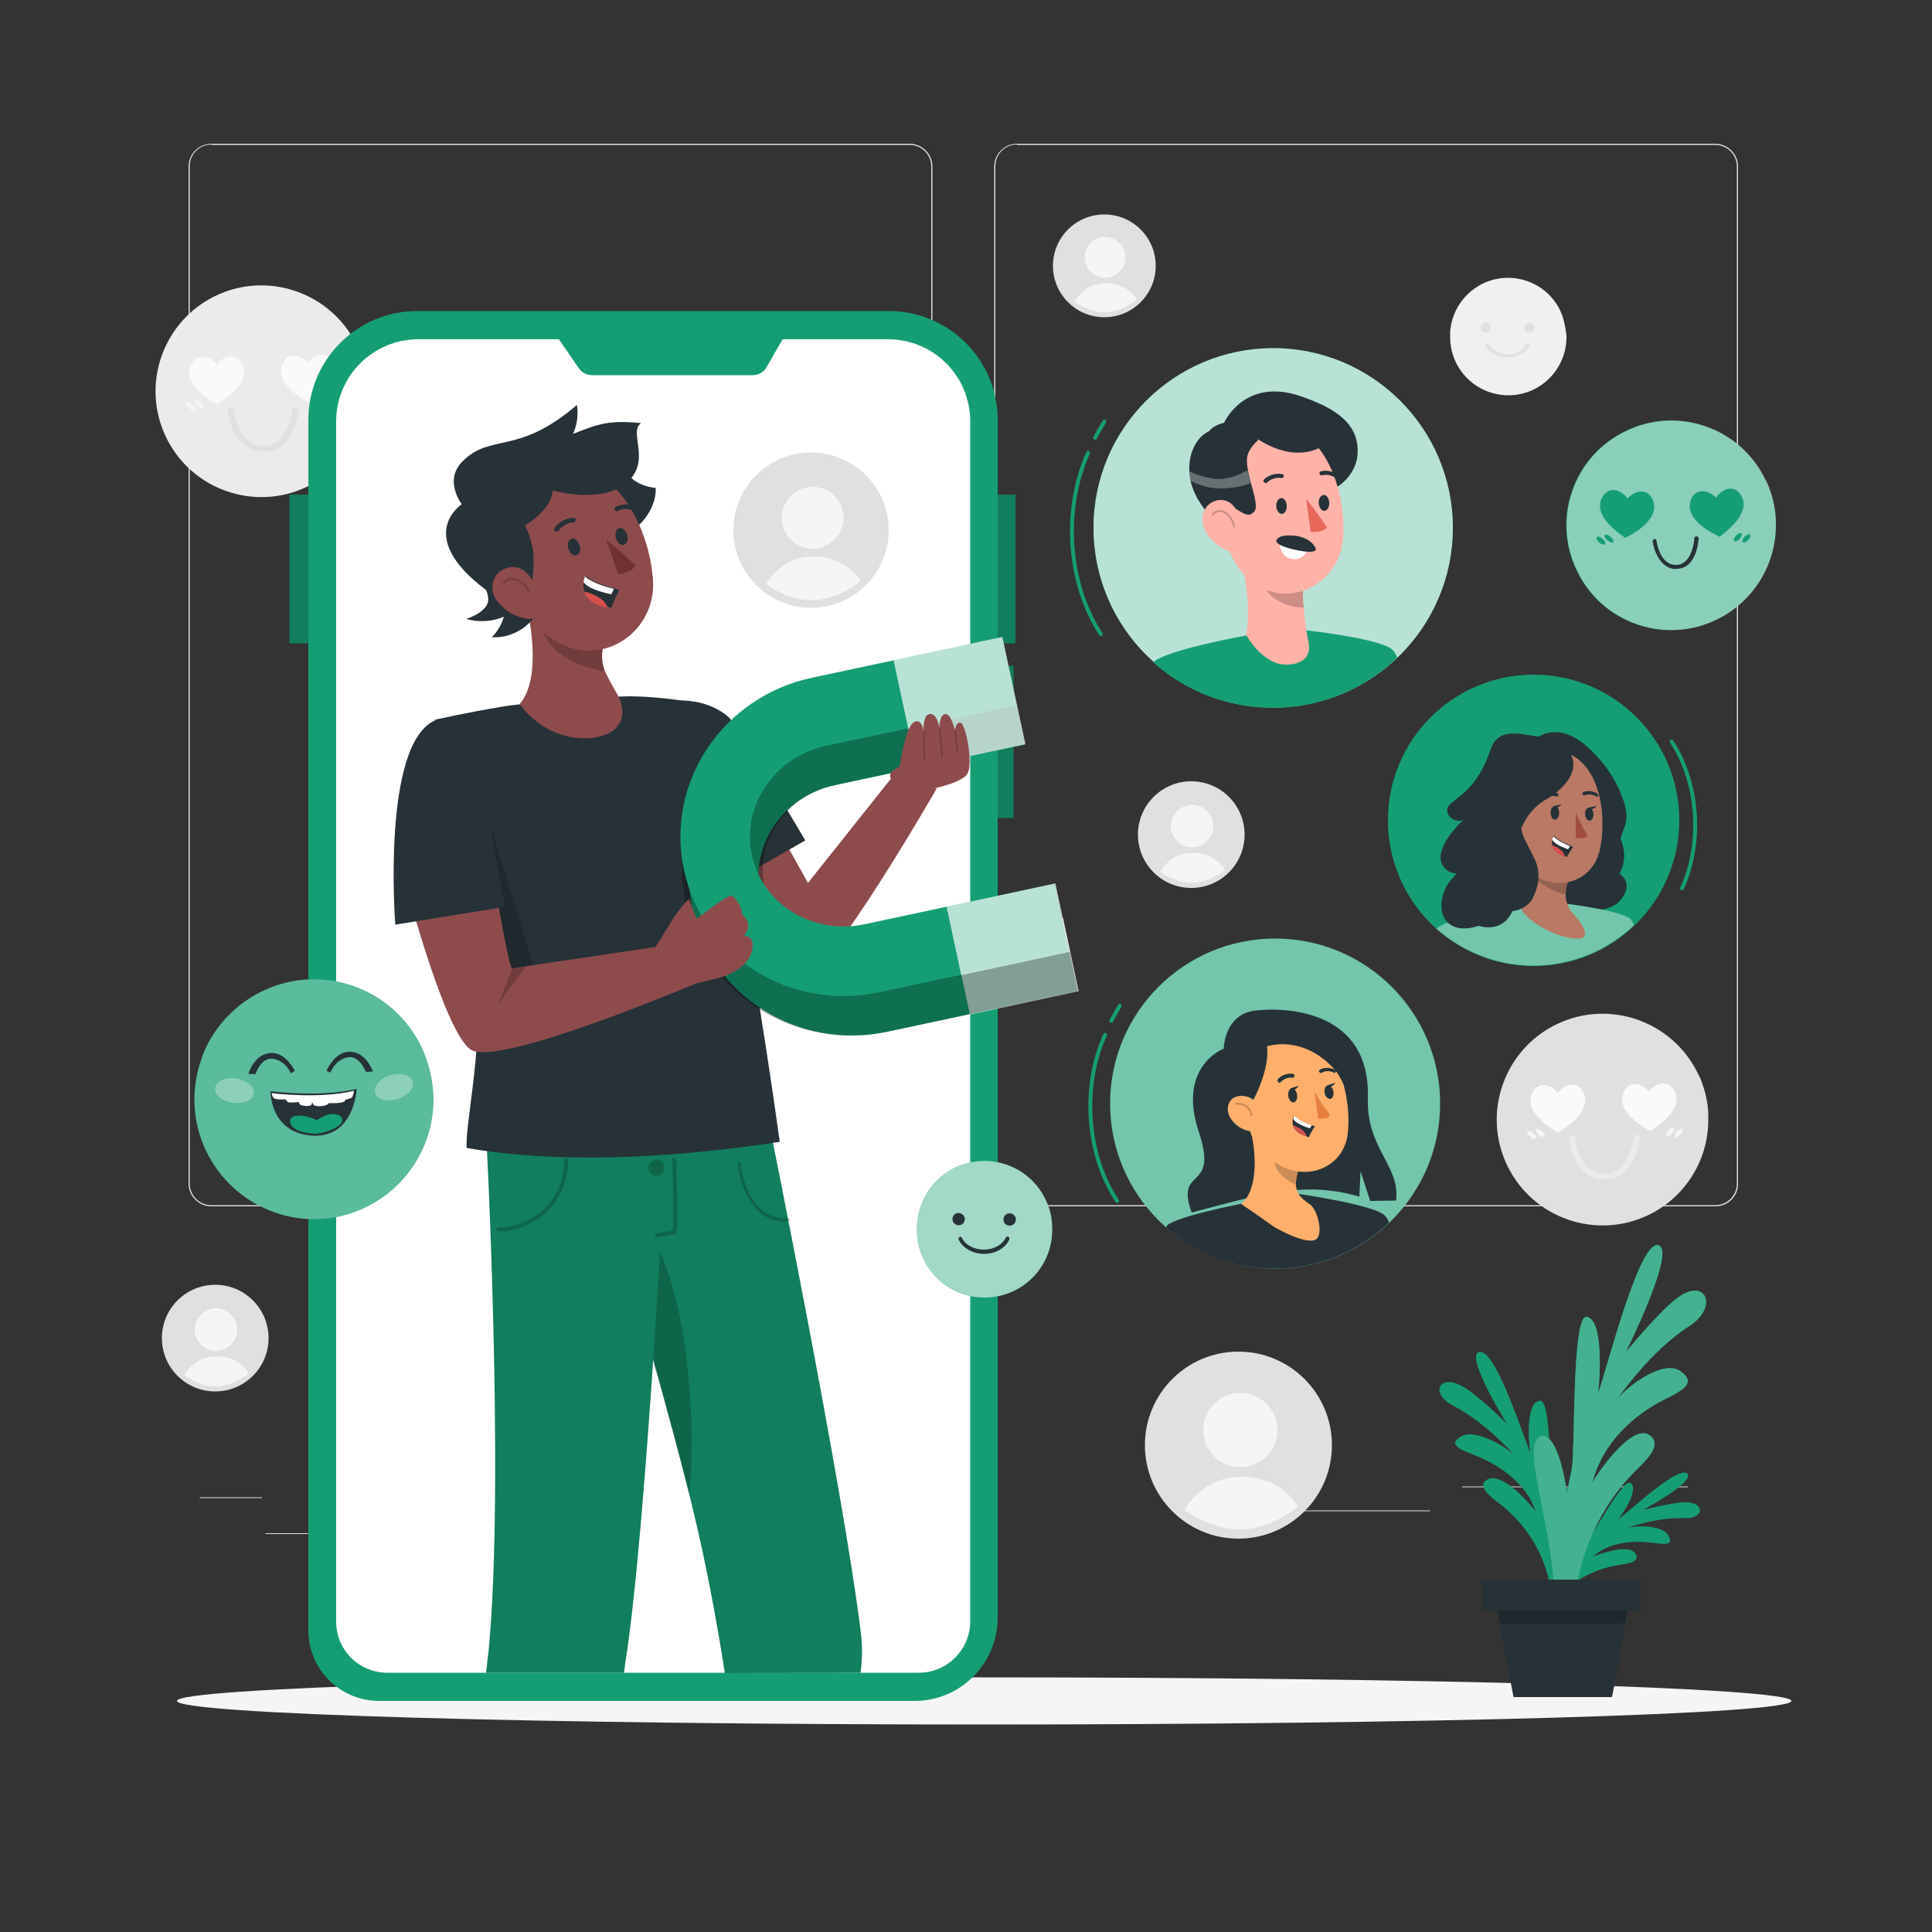 <?xml version="1.0" encoding="utf-8"?>
<!-- Generator: Adobe Illustrator 28.2.0, SVG Export Plug-In . SVG Version: 6.00 Build 0)  -->
<svg version="1.1" id="Layer_1" xmlns="http://www.w3.org/2000/svg" xmlns:xlink="http://www.w3.org/1999/xlink" x="0px" y="0px"
	 viewBox="0 0 500 500" style="enable-background:new 0 0 500 500;" xml:space="preserve">
<rect x="0" y="0" width="500" height="500" fill="#333333" stroke="none"/>
<style type="text/css">
	.st0{fill:#F0F0F0;}
	.st1{fill:#E0E0E0;}
	.st2{fill:#F5F5F5;}
	.st3{fill:#FAFAFA;}
	.st4{fill:#EBEBEB;}
	.st5{display:none;}
	.st6{display:inline;}
	.st7{fill:#407BFF;}
	.st8{opacity:0.9;fill:#FFFFFF;enable-background:new    ;}
	.st9{fill:#263238;}
	.st10{fill:#159E74;}
	.st11{opacity:0.2;fill:#FFFFFF;enable-background:new    ;}
	.st12{opacity:0.2;enable-background:new    ;}
	.st13{fill:#FFFFFF;}
	.st14{fill:none;stroke:#159E74;stroke-linecap:round;stroke-linejoin:round;stroke-miterlimit:10;}
	.st15{opacity:0.4;fill:#FFFFFF;enable-background:new    ;}
	.st16{fill:#B97964;}
	
		.st17{opacity:0.2;fill:none;stroke:#000000;stroke-width:0.5;stroke-linecap:round;stroke-linejoin:round;stroke-miterlimit:10;enable-background:new    ;}
	.st18{fill:#A24E3F;}
	.st19{fill:#D7504D;}
	.st20{fill:#FFAF6B;}
	.st21{fill:#E97F3F;}
	.st22{opacity:0.7;fill:#FFFFFF;enable-background:new    ;}
	.st23{fill:#FFB2A8;}
	.st24{opacity:0.2;}
	.st25{fill:#E8675B;}
	.st26{opacity:0.3;fill:#FFFFFF;enable-background:new    ;}
	
		.st27{opacity:0.2;fill:none;stroke:#000000;stroke-linecap:round;stroke-linejoin:round;stroke-miterlimit:10;enable-background:new    ;}
	.st28{fill:#8E4B4C;}
	.st29{fill:none;stroke:#159E74;stroke-width:18;stroke-miterlimit:10;}
	.st30{opacity:0.3;}
	.st31{fill:#703131;}
	.st32{opacity:0.5;fill:#FFFFFF;enable-background:new    ;}
	.st33{opacity:0.6;fill:#FFFFFF;enable-background:new    ;}
</style>
<g id="Background_complete">
	<g>
		<path class="st0" d="M404.4,81.9c-0.2-0.5-0.4-1-0.6-1.5l0,0c-3.6-7.5-12.6-10.6-20.1-7c-3,1.5-5.4,3.9-6.9,6.9
			c-1,2.1-1.6,4.4-1.5,6.8c-0.1,8.3,6.6,15.1,14.9,15.2s15.1-6.6,15.2-14.9c0-0.2,0-0.4,0-0.5C405.2,85.2,404.9,83.5,404.4,81.9z"/>
		<path class="st1" d="M390.1,92.5c-2.5,0-4.8-1.3-5.6-3.1c-0.1-0.2,0-0.5,0.2-0.6c0.2-0.1,0.5,0,0.6,0.2c0,0,0,0,0,0
			c0.8,1.6,2.7,2.7,4.9,2.7c2.2,0,4.1-1.1,4.9-2.7c0.1-0.2,0.4-0.3,0.6-0.2c0,0,0,0,0,0c0.2,0.1,0.3,0.4,0.2,0.6
			C394.8,91.3,392.6,92.5,390.1,92.5z"/>
		<path class="st1" d="M395.7,83.5c0.7,0,1.3,0.6,1.3,1.3s-0.6,1.3-1.3,1.3s-1.3-0.6-1.3-1.3S395,83.5,395.7,83.5z"/>
		<path class="st1" d="M385.8,84.8c0,0.7-0.6,1.3-1.3,1.3s-1.3-0.6-1.3-1.3s0.6-1.3,1.3-1.3l0,0C385.2,83.5,385.8,84.1,385.8,84.8z"
			/>
	</g>
	<g>
		<g>
			<g>
				<g>
					<g>
						<path class="st1" d="M443.9,312.2H263.2c-3.2,0-5.9-2.6-5.9-5.9V43.1c0-3.2,2.6-5.9,5.9-5.9h180.7c3.2,0,5.9,2.6,5.9,5.9
							v263.3C449.8,309.6,447.2,312.2,443.9,312.2z M263.2,37.4c-3.1,0-5.6,2.5-5.6,5.6v263.3c0,3.1,2.5,5.6,5.6,5.6h180.7
							c3.1,0,5.6-2.5,5.6-5.6V43.1c0-3.1-2.5-5.6-5.6-5.6H263.2z"/>
					</g>
				</g>
				<g>
					<g>
						<path class="st1" d="M235.5,312.2H54.7c-3.2,0-5.9-2.6-5.9-5.9V43.1c0-3.2,2.6-5.9,5.9-5.9h180.7c3.2,0,5.9,2.6,5.9,5.9v263.3
							C241.4,309.6,238.7,312.2,235.5,312.2z M54.7,37.4c-3.1,0-5.6,2.5-5.6,5.6v263.3c0,3.1,2.5,5.6,5.6,5.6h180.7
							c3.1,0,5.6-2.5,5.6-5.6V43.1c0-3.1-2.5-5.6-5.6-5.6H54.7z"/>
					</g>
				</g>
			</g>
			<g>
				<g>
					<line class="st1" x1="0" y1="373.5" x2="0" y2="373.3"/>
					<line class="st1" x1="500" y1="373.3" x2="500" y2="373.5"/>
				</g>
			</g>
		</g>
		<rect x="51.7" y="387.5" class="st1" width="16.1" height="0.2"/>
		<rect x="170.4" y="384.8" class="st1" width="53.5" height="0.2"/>
		<rect x="68.7" y="396.8" class="st1" width="36.2" height="0.2"/>
		<rect x="378.4" y="384.7" class="st1" width="43.2" height="0.2"/>
		<rect x="430.5" y="384.7" class="st1" width="6.3" height="0.2"/>
		<rect x="316.2" y="390.9" class="st1" width="53.9" height="0.2"/>
	</g>
	<g>
		<ellipse class="st1" cx="308.3" cy="216" rx="13.8" ry="13.8"/>
		<path class="st2" d="M300.3,225.6c0.3-0.6,2.8-4.9,8.3-4.9c6.2,0,8.4,4.4,8.4,4.4s-3.5,3.1-8.2,3.4
			C304.3,228.6,300.3,225.6,300.3,225.6z"/>
		<path class="st2" d="M314,213.8c0,3-2.5,5.5-5.5,5.5s-5.5-2.5-5.5-5.5s2.5-5.5,5.5-5.5S314,210.7,314,213.8z"/>
	</g>
	<g>
		<ellipse class="st1" cx="55.7" cy="346.3" rx="13.8" ry="13.8"/>
		<path class="st2" d="M47.7,355.9c0.3-0.6,2.8-4.9,8.3-4.9c6.2,0,8.4,4.4,8.4,4.4s-3.5,3.1-8.2,3.4C51.6,359,47.7,355.9,47.7,355.9
			z"/>
		<path class="st2" d="M61.4,344.1c0,3-2.5,5.5-5.5,5.5c-3,0-5.5-2.5-5.5-5.5c0-3,2.5-5.5,5.5-5.5C58.9,338.6,61.4,341.1,61.4,344.1
			z"/>
	</g>
	<g>
		<circle class="st1" cx="320.5" cy="374" r="24.2"/>
		<path class="st2" d="M306.6,390.8c0.5-1,4.8-8.6,14.6-8.6c10.8,0,14.7,7.7,14.7,7.7s-6.1,5.5-14.3,5.9
			C313.5,396.1,306.6,390.8,306.6,390.8z"/>
		<circle class="st2" cx="321" cy="370.1" r="9.6"/>
	</g>
	<g>
		<ellipse class="st1" cx="285.8" cy="68.8" rx="13.3" ry="13.3"/>
		<path class="st2" d="M278.1,78.1c0.3-0.6,2.7-4.8,8-4.8c6,0,8.1,4.2,8.1,4.2s-3.4,3-7.9,3.3C281.9,81,278.1,78.1,278.1,78.1z"/>
		<path class="st2" d="M291.3,66.6c0,2.9-2.4,5.3-5.3,5.3s-5.3-2.4-5.3-5.3c0-2.9,2.4-5.3,5.3-5.3C288.9,61.4,291.3,63.7,291.3,66.6
			z"/>
	</g>
	<g>
		<path class="st1" d="M440.6,280.6c-0.3-1-0.7-1.9-1.2-2.8l0,0c-6.6-13.6-23-19.3-36.6-12.7c-13.6,6.6-19.3,23-12.7,36.6
			s23,19.3,36.6,12.7c9.5-4.6,15.5-14.3,15.4-24.8C442.2,286.5,441.6,283.4,440.6,280.6z"/>
		<path class="st3" d="M433.1,281.9c-1.7-2.6-4.8-1.5-6.3,0.6c-1.6-2-4.8-3-6.3-0.3c-2.7,4.5,3.1,8.5,5.8,10.1l0.8,0.4l0.8-0.5
			C430.3,290.5,435.9,286.3,433.1,281.9z"/>
		<path class="st3" d="M409.5,282.3c-1.6-2.6-4.7-1.6-6.3,0.5c-1.6-2-4.7-3-6.4-0.4c-2.7,4.5,2.9,8.6,5.6,10.2l0.8,0.5l0.8-0.5
			C406.6,290.9,412.3,286.7,409.5,282.3z"/>
		<path class="st4" d="M413.4,305c-5.2-1.2-7.1-7.1-7.3-10.3c0-0.4,0.4-0.8,0.8-0.7c0.4,0,0.7,0.3,0.8,0.6c0,0.1,0.8,9,7.4,9.2
			c6.6,0.2,7.7-9.2,7.7-9.4c0-0.4,0.4-0.7,0.9-0.7c0,0,0,0,0,0c0.4,0,0.8,0.4,0.7,0.8c0,0,0,0,0,0c0,0.5-1.3,11-9.4,10.7
			C414.5,305.2,413.9,305.2,413.4,305z"/>
		<path class="st2" d="M432.7,293.3c-0.5,0.5-1.2,0.8-1.4,0.6c-0.2-0.2,0-0.9,0.5-1.4c0.5-0.6,1.2-0.8,1.4-0.6
			C433.4,292.1,433.2,292.8,432.7,293.3z"/>
		<path class="st2" d="M434.9,293.6c-0.5,0.6-1.2,0.8-1.4,0.6s0-0.9,0.5-1.4s1.2-0.8,1.4-0.6S435.5,293,434.9,293.6z"/>
		<path class="st2" d="M398.2,293.7c0.6,0.5,1.2,0.7,1.5,0.4s-0.1-0.9-0.7-1.4c-0.6-0.5-1.2-0.7-1.5-0.4
			C397.4,292.6,397.7,293.2,398.2,293.7z"/>
		<path class="st2" d="M396,294.2c0.6,0.5,1.2,0.7,1.5,0.4s-0.1-0.9-0.7-1.4c-0.6-0.5-1.2-0.7-1.5-0.4S395.4,293.7,396,294.2z"/>
	</g>
	<g>
		<path class="st4" d="M93.5,92.1c-0.3-1-0.7-1.9-1.2-2.8l0,0c-6.6-13.6-23-19.3-36.6-12.7c-13.6,6.6-19.3,23-12.7,36.6
			c6.6,13.6,23,19.3,36.6,12.7c9.5-4.6,15.5-14.3,15.4-24.8C95.1,98,94.6,95,93.5,92.1z"/>
		<path class="st3" d="M86,93.4c-1.7-2.6-4.8-1.5-6.3,0.6c-1.6-2-4.8-3-6.3-0.3c-2.7,4.5,3.1,8.5,5.8,10.1l0.8,0.4l0.8-0.5
			C83.3,102,88.8,97.8,86,93.4z"/>
		<path class="st3" d="M62.4,93.8c-1.6-2.6-4.7-1.6-6.3,0.5c-1.6-2-4.7-3-6.4-0.4c-2.7,4.5,2.9,8.6,5.6,10.2l0.8,0.5l0.8-0.5
			C59.5,102.4,65.2,98.3,62.4,93.8z"/>
		<path class="st1" d="M66.3,116.6c-5.2-1.2-7.1-7.1-7.3-10.3c0-0.4,0.4-0.8,0.8-0.7c0.4,0,0.7,0.3,0.8,0.6c0,0.1,0.8,9,7.4,9.2
			c6.6,0.2,7.7-9.2,7.7-9.3c0-0.4,0.4-0.7,0.9-0.7c0,0,0,0,0,0c0.4,0,0.8,0.4,0.7,0.8c0,0,0,0,0,0c0,0.5-1.3,11-9.4,10.7
			C67.4,116.8,66.9,116.7,66.3,116.6z"/>
		<path class="st2" d="M85.6,104.9c-0.5,0.5-1.2,0.8-1.4,0.6s0-0.9,0.5-1.4c0.5-0.6,1.2-0.8,1.4-0.6
			C86.4,103.7,86.1,104.3,85.6,104.9z"/>
		<path class="st2" d="M87.9,105.1c-0.5,0.6-1.2,0.8-1.4,0.6c-0.2-0.2,0-0.9,0.5-1.4s1.2-0.8,1.4-0.6
			C88.6,103.9,88.4,104.6,87.9,105.1z"/>
		<path class="st2" d="M51.2,105.2c0.6,0.5,1.2,0.7,1.5,0.4s-0.1-0.9-0.7-1.4c-0.6-0.5-1.2-0.7-1.5-0.4
			C50.3,104.1,50.6,104.7,51.2,105.2z"/>
		<path class="st2" d="M48.9,105.7c0.6,0.5,1.2,0.7,1.5,0.4c0.2-0.3-0.1-0.9-0.7-1.4c-0.6-0.5-1.2-0.7-1.5-0.4
			C48.1,104.6,48.4,105.2,48.9,105.7z"/>
	</g>
</g>
<g id="Background_simple" class="st5">
	<g class="st6">
		<path class="st7" d="M190.7,36.1c-21.6,4-42.4,12.6-60.8,26c-21.7,15.8-43.9,40.4-37.4,72.7c12.1,59.5,70.2,60.6,58.6,100.6
			c-13.1,45.3-4.3,98.4,54.6,113.2c112,28.1,247.4-136.2,209.3-226.4C391.4,65.9,305.2,14.8,190.7,36.1z"/>
		<path class="st8" d="M190.7,36.1c-21.6,4-42.4,12.6-60.8,26c-21.7,15.8-43.9,40.4-37.4,72.7c12.1,59.5,70.2,60.6,58.6,100.6
			c-13.1,45.3-4.3,98.4,54.6,113.2c112,28.1,247.4-136.2,209.3-226.4C391.4,65.9,305.2,14.8,190.7,36.1z"/>
	</g>
</g>
<g id="Shadow">
	<g>
		<g>
			<path class="st2" d="M463.6,440.2c0,3.4-93.5,6.1-208.9,6.1s-208.9-2.7-208.9-6.1c0-3.4,93.5-6.1,208.9-6.1
				S463.6,436.8,463.6,440.2z"/>
		</g>
	</g>
</g>
<g id="Plant">
	<g id="freepik--Plant--inject-111_00000109017586659150370920000017944658609152142772_">
		<polygon class="st9" points="421.5,415.6 417.2,439.2 391.7,439.2 387.2,415.6 		"/>
		<path class="st10" d="M401.5,413.2c-0.7-9-5.6-18.1-13.6-24.2c-2-1.5-6.1-4.6-2.8-6.2c3.9-1.8,11.2,6.8,12.3,8.3
			c-2.2-6.8-8.8-11.8-16-14.6c-3.6-1.4-6.9-2.7-3.2-4.8c3.8-2.1,12,3,13.9,5.1c-4.5-5-10.2-10-16-13c-6.4-3.3-3.5-8.8,3.1-4.6
			c4.1,2.6,10.8,9.3,10.8,9.3s-10.6-17-7.4-18.5c4.1-2,11.4,21.2,13.4,25.8c-0.5-3.8-1-12.9,2.5-13.3c3.2-0.4,2.4,22.5,3.2,26.5
			c0.5,1.8,0.7,2.6,1.1,4.4c0.3-3,2.5-11,5.7-10.1c2.7,0.8,1,6.8,0.3,9.6c-1.7,6.9-3.4,13.6-3.4,20.6L401.5,413.2z"/>
		<path class="st10" d="M398.9,414.4c2.6-4.6,3.9-9.5,5.3-14.6c0.6-2.1,1.7-6.6,3.7-6.1c2.4,0.6,0.9,6.5,0,8.6
			c0.9-1,1.4-1.5,2.3-2.5c2-2.3,9.8-17.4,11.8-16c2.1,1.5-1.5,7.3-3.3,9.5c3-2.2,16.2-14.6,18.1-11.8c1.5,2.2-11.6,9.3-11.6,9.3
			s6.8-1.8,10.4-2c5.8-0.3,5.7,4.3,0.3,4.1c-4.9-0.2-10.4,1-15.1,2.6c2-0.7,9.2-1,10.9,1.8c1.7,2.7-1,2.4-3.8,2
			c-5.7-0.8-11.8,0-15.7,3.6c1.3-0.6,9.2-3.5,11-0.9c1.6,2.3-2.2,2.7-4.1,3c-7.4,1.1-13.9,5.2-17.7,10.7L398.9,414.4z"/>
		<g>
			<path class="st10" d="M407.3,416.5c0.8-13.3,6.7-26.8,16.1-36c2.3-2.3,7.3-6.8,3.3-9.2c-4.6-2.7-13.3,10-14.6,12.4
				c2.6-10.2,10.5-17.5,19-21.7c4.2-2.1,8.2-4.1,3.7-7.2c-4.5-3.1-14.2,4.4-16.5,7.6c5.3-7.5,12.1-14.9,19-19.3
				c7.6-4.9,4.1-13.1-3.7-6.8c-4.9,3.9-12.9,13.7-12.9,13.7s12.6-25.2,8.8-27.6c-4.9-3-13.5,31.5-15.9,38.2c0.6-5.6,1.2-19.2-3-19.8
				c-3.8-0.5-2.9,33.3-3.8,39.3c-0.6,2.6-0.8,3.9-1.3,6.6c-0.4-4.5-2.9-16.4-6.8-15c-3.2,1.2-1.2,10.1-0.4,14.3
				c2,10.2,4.1,20.1,4.1,30.6L407.3,416.5z"/>
			<path class="st10" d="M407.3,416.5c0.8-13.3,6.7-26.8,16.1-36c2.3-2.3,7.3-6.8,3.3-9.2c-4.6-2.7-13.3,10-14.6,12.4
				c2.6-10.2,10.5-17.5,19-21.7c4.2-2.1,8.2-4.1,3.7-7.2c-4.5-3.1-14.2,4.4-16.5,7.6c5.3-7.5,12.1-14.9,19-19.3
				c7.6-4.9,4.1-13.1-3.7-6.8c-4.9,3.9-12.9,13.7-12.9,13.7s12.6-25.2,8.8-27.6c-4.9-3-13.5,31.5-15.9,38.2c0.6-5.6,1.2-19.2-3-19.8
				c-3.8-0.5-2.9,33.3-3.8,39.3c-0.6,2.6-0.8,3.9-1.3,6.6c-0.4-4.5-2.9-16.4-6.8-15c-3.2,1.2-1.2,10.1-0.4,14.3
				c2,10.2,4.1,20.1,4.1,30.6L407.3,416.5z"/>
			<path class="st11" d="M407.3,416.5c0.8-13.3,6.7-26.8,16.1-36c2.3-2.3,7.3-6.8,3.3-9.2c-4.6-2.7-13.3,10-14.6,12.4
				c2.6-10.2,10.5-17.5,19-21.7c4.2-2.1,8.2-4.1,3.7-7.2c-4.5-3.1-14.2,4.4-16.5,7.6c5.3-7.5,12.1-14.9,19-19.3
				c7.6-4.9,4.1-13.1-3.7-6.8c-4.9,3.9-12.9,13.7-12.9,13.7s12.6-25.2,8.8-27.6c-4.9-3-13.5,31.5-15.9,38.2c0.6-5.6,1.2-19.2-3-19.8
				c-3.8-0.5-2.9,33.3-3.8,39.3c-0.6,2.6-0.8,3.9-1.3,6.6c-0.4-4.5-2.9-16.4-6.8-15c-3.2,1.2-1.2,10.1-0.4,14.3
				c2,10.2,4.1,20.1,4.1,30.6L407.3,416.5z"/>
		</g>
		<polygon class="st12" points="388.4,420.4 387.4,416.6 421.3,416.6 420.5,420.1 		"/>
		<rect x="383.6" y="408.8" class="st9" width="41" height="7.9"/>
	</g>
</g>
<g id="Device">
	<g>
		<g>
			<rect x="74.9" y="128" class="st10" width="6.3" height="38.5"/>
			<rect x="74.9" y="128" class="st12" width="6.3" height="38.5"/>
		</g>
		<g>
			<rect x="256.5" y="128" class="st10" width="6.3" height="38.5"/>
			<rect x="256.5" y="128" class="st12" width="6.3" height="38.5"/>
		</g>
		<g>
			<rect x="256" y="172.3" class="st10" width="6.3" height="39.4"/>
			<rect x="256" y="172.3" class="st12" width="6.3" height="39.4"/>
		</g>
		<g>
			<path class="st10" d="M236.7,440.2H98.1c-10.1,0-18.3-8.2-18.3-18.3V108.7c0-15.6,12.6-28.2,28.2-28.2h122
				c15.6,0,28.2,12.6,28.2,28.2v309.9C258.2,430.5,248.6,440.2,236.7,440.2z"/>
			<path class="st13" d="M237.8,432.9H100.2c-7.3,0-13.2-5.9-13.2-13.2V109.1c0-11.8,9.5-21.3,21.3-21.3h121.5
				c11.8,0,21.3,9.5,21.3,21.3v310.6C251,427,245.1,432.9,237.8,432.9z"/>
		</g>
		<path class="st10" d="M143.4,85.9c0,0.2,4.3,6.3,6.4,9.4c0.8,1.2,2.1,1.8,3.5,1.8h41.5c1.5,0,2.9-0.8,3.6-2.1
			c1.9-3.3,5.3-9.3,5.4-9.2C203.9,86.1,143.4,85.9,143.4,85.9z"/>
		<g>
			<circle class="st1" cx="209.9" cy="137.2" r="20.1"/>
			<path class="st2" d="M198.3,151.2c0.4-0.8,4-7.2,12.1-7.2c9,0,12.3,6.4,12.3,6.4s-5.1,4.6-12,4.9
				C204,155.6,198.3,151.2,198.3,151.2z"/>
			<circle class="st2" cx="210.3" cy="134" r="8"/>
		</g>
	</g>
</g>
<g id="Character_4">
	<g>
		<g>
			<g>
				<circle class="st10" cx="396.9" cy="212.3" r="37.7"/>
			</g>
			<path class="st14" d="M435.3,229.9c5.4-11.8,4.3-27.4-2.7-38"/>
		</g>
		<g>
			<path class="st9" d="M419.4,225.5c-0.1,0.2-0.2,0.4-0.3,0.6c4.2,3,0.2,7.3-1,8c-0.9,0.5-1.9,1-3,1.2c-5,1.3-9.4-1.2-11.7-2.4
				c-3.4-1.7-3.5-8.4-5.6-11.8c-2.7-4.4-7.3-15.4-3.9-23.9c1.6-4,3.2-5.6,3.2-5.6c2-2.1,5.1-2.5,7.8-1.8c2.8,0.8,5.1,2.6,7.2,4.7
				c3.8,3.7,6.6,8.2,8.2,13.1c1.5,4.7,0,6.3-0.9,9.4c0,0,0,0.1,0,0.1C420.6,219.8,420.7,223,419.4,225.5z"/>
			<path class="st10" d="M422.1,238c-2-2.5-19.7-4.5-19.7-4.5l-10.9,1.2c0,0-14.2,2.5-18.9,5c-0.3,0.2-0.6,0.4-0.9,0.6
				c6.7,5.9,15.5,9.6,25.1,9.6c10.1,0,19.3-4,26.1-10.5C422.7,238.9,422.4,238.4,422.1,238z"/>
			<path class="st15" d="M422.1,238c-2-2.5-19.7-4.5-19.7-4.5l-10.9,1.2c0,0-14.2,2.5-18.9,5c-0.3,0.2-0.6,0.4-0.9,0.6
				c6.7,5.9,15.5,9.6,25.1,9.6c10.1,0,19.3-4,26.1-10.5C422.7,238.9,422.4,238.4,422.1,238z"/>
			<path class="st16" d="M406.1,227.5c-1.3,2.9-1.3,5.7,0.5,8.4c0,0,6.6,6.7,2,7c-4.6,0.3-13.2-4-15-7.8c0,0,2.5-4,1.8-9.3
				c-0.7-5.3-1.5-7.4-1.5-7.4L406.1,227.5z"/>
			<path class="st12" d="M404.3,222.9l-5.3-1.3c-1.5-0.9-3.4-0.4-4.3,1.1c-0.3,0.5-0.5,1.2-0.5,1.8c2.8,3.1,6.9,6.1,10.9,7
				c0-1.4,0.3-2.7,0.9-3.9C406,227.5,404.3,223,404.3,222.9z"/>
			<path class="st16" d="M389.4,206.9c0.6,9,0.6,12.8,5.1,17.5c6.8,7.1,17.4,4.6,19.5-4.3c1.8-8,0.6-21.4-8.1-25.1
				C397.4,191.2,388.8,197.9,389.4,206.9z"/>
			<path class="st9" d="M392.7,207c1.9,0.8,1.9,9.3-2.4,9.1C385.9,216,386.6,204.3,392.7,207z"/>
			<g>
				<path class="st16" d="M385.8,214.8c1,1.9,2.7,3.1,4.3,3.6c2.4,0.7,3.8-3.1,3.1-5.5c-0.6-2.2-2.9-3.7-5.3-3.3
					C385.5,209.9,384.6,212.6,385.8,214.8z"/>
				<path class="st17" d="M390.8,214.5c0-0.9-0.4-1.7-1-2.3s-1.5-0.9-2.3-0.9"/>
			</g>
			<path class="st9" d="M406.9,196.1c-0.8-2.5-3.7-4.6-8.9-5.5l-0.2,0c-4.9-0.8-10.2-2.2-12,3.3c-4.8,14.2-12.9,12.7-11,16.9
				c0.6,1.1,1.8,1.7,3,1.6c0.3,0,0.6-0.1,0.9-0.2c-0.3,0.3-0.8,0.7-1.1,1.1c-2,2.1-3.9,4.5-4.6,7.3c-0.2,0.5-0.2,1-0.2,1.5
				c0.1,2.2,2,4,4.2,3.9c-0.2,0.2-2.2,2.5-2.5,3.1c-3.5,6.4-0.7,13.4,8.2,10.5c0,0,6,2.2,8.7-3.8c0,0,4.3-0.3,5.7-4.3l0,0
				c0-0.1,0.1-0.2,0.1-0.3c1.3-2.9,1.3-6.2-0.1-9c-0.8-1.6-1.6-3.2-2.4-4.8c-0.5-1-0.9-2-1-3.1c0.2-0.3,0.3-0.7,0.5-1l0.2-0.4
				c1.2-2.3,3-4.3,5.2-5.7C405.5,203.9,408.1,199.6,406.9,196.1z"/>
			<path class="st9" d="M401.3,210.3c0,1,0.5,1.8,1.1,1.8s1.1-0.7,1.1-1.7c0-1-0.5-1.8-1.1-1.8C401.8,208.6,401.3,209.3,401.3,210.3
				z"/>
			<path class="st9" d="M410.2,210.6c0,0.9,0.5,1.7,1.1,1.8c0.6,0,1.1-0.7,1.1-1.6s-0.5-1.7-1.1-1.8
				C410.7,209,410.2,209.7,410.2,210.6z"/>
			<path class="st9" d="M399.5,206.9c0.1,0,0.2,0,0.3-0.1c1.4-1.2,3-0.7,3-0.7c0.2,0.1,0.5,0,0.5-0.3s-0.1-0.5-0.3-0.6
				c-0.1,0-2-0.7-3.8,0.9c-0.2,0.2-0.2,0.4,0,0.6C399.3,206.8,399.4,206.8,399.5,206.9z"/>
			<path class="st9" d="M413.4,206.2c0.1,0,0.2-0.1,0.2-0.2c0.1-0.2,0-0.5-0.2-0.6c-2-1.2-3.6-0.4-3.7-0.4c-0.2,0.1-0.2,0.4-0.1,0.6
				c0.1,0.2,0.4,0.3,0.6,0.2c0.1,0,1.3-0.6,2.9,0.3C413.2,206.2,413.3,206.2,413.4,206.2z"/>
			<path class="st18" d="M407.8,210.1c0,0,1.3,3.4,2.8,5.6c0.3,0.4,0.1,0.9-0.4,1.1c-1.1,0.4-2.4-0.1-2.4-0.1L407.8,210.1z"/>
			<path class="st9" d="M402,208.6l2.1-0.4C404.1,208.2,402.9,209.7,402,208.6z"/>
			<path class="st9" d="M411.1,209l2.1-0.4C413.2,208.6,412,210.1,411.1,209z"/>
			<g>
				<path class="st9" d="M407.1,219.2c-0.7,0.9-1.6,2.6-1.6,2.6c-0.2-0.1-0.3-0.1-0.5-0.2c-2.3-0.8-3.1-2-3.3-3
					c-0.1-0.6,0-1.1,0.1-1.5c0.1-0.5,0.4-0.8,0.4-0.8c1,1.2,3.1,2.1,4.2,2.5C406.8,219.1,407.1,219.2,407.1,219.2z"/>
				<path class="st13" d="M406.3,219l-0.5,0.8c-2.2-0.8-3.6-1.6-4.1-2.5c0.1-0.5,0.4-0.8,0.4-0.8C403.1,217.6,405.2,218.5,406.3,219
					z"/>
				<path class="st19" d="M405,221.7c-2.3-0.8-3.1-2-3.3-3c0.8,0.3,1.7,0.8,2.4,1.4C404.6,220.6,404.9,221.2,405,221.7z"/>
			</g>
		</g>
	</g>
</g>
<g id="Character_3">
	<g>
		<g>
			<ellipse class="st10" cx="330" cy="285.6" rx="42.7" ry="42.7"/>
			<ellipse class="st15" cx="330" cy="285.6" rx="42.7" ry="42.7"/>
		</g>
		<path class="st9" d="M358.5,314.7c-2.2-2.8-22.3-5.7-22.3-5.7L324,311c0,0-16.1,2.9-21.4,5.7c-0.4,0.2-0.8,0.8-0.8,1
			c7.6,6.7,17.2,10.6,28.1,10.6c11.5,0,21.9-4.5,29.6-11.9C359.2,315.7,358.9,315.1,358.5,314.7z"/>
		<g>
			<path class="st14" d="M286,267.8c-6.1,13.4-4.8,31,3.1,43"/>
			<path class="st14" d="M287.6,264.2c0.1-0.3,2.2-3.9,2.2-3.9"/>
		</g>
		<g>
			<g>
				<path class="st9" d="M361.3,310.7c1.1-9.1-7.7-13.4-7.3-26.5c0.7-22.5-20.6-23.6-28.9-22.7c-8.3,0.8-8.4,9.9-8.4,9.9
					s-12.2,4.5-6.4,21.7c5.2,15.6-6.3,8.5-1.9,20.7c17.2-4.5,29-8.4,43.4-4.1l0.3-6.6l2.5,7.7L361.3,310.7z"/>
			</g>
			<g>
				<g>
					<path class="st20" d="M340.3,320.9c2.4-0.9,0.8-7.9-1.4-9.3c-2.4-1.6-3.6-3-3.5-5.5c0.1-1.4,0.5-2.9,0.9-4.3l-2.7-1.3
						l-10.1-8.5c1.6,5.7,2.3,15.8-2.3,19.6c0,0,3.5,2.3,8.5,5.9C329.7,317.5,337.3,322,340.3,320.9z"/>
				</g>
				<path class="st12" d="M335.4,306.7c-2.7-1.3-5.7-3.7-5.7-6.7c0-1.3,0.2-2.5,0.4-3.3l5.8,6.4C335.7,304.2,335.6,305,335.4,306.7z
					"/>
				<path class="st20" d="M320.8,281.6c1.7,9.5,2.3,13.5,7.6,18.1c8.1,6.9,19.2,3.3,20.4-6.3c1-8.7-2-22.7-11.7-25.9
					C327.5,264.3,319,272.1,320.8,281.6z"/>
				<path class="st9" d="M333.4,283.6c0.1,1,0.8,1.8,1.4,1.7s1-0.9,0.9-1.9c-0.1-1-0.8-1.8-1.4-1.7
					C333.7,281.7,333.3,282.6,333.4,283.6z"/>
				<path class="st9" d="M342.8,282.7c0.1,1,0.8,1.7,1.4,1.7s1-0.9,0.9-1.8c-0.1-1-0.8-1.7-1.4-1.7
					C343.1,280.9,342.7,281.7,342.8,282.7z"/>
				<path class="st9" d="M331.1,280.2c0.1,0,0.2,0,0.3-0.1c1.3-1.5,3-1.2,3.1-1.2c0.3,0,0.5-0.1,0.5-0.4c0-0.3-0.1-0.5-0.4-0.6
					c-0.1,0-2.2-0.4-3.9,1.4c-0.2,0.2-0.1,0.5,0.1,0.7C330.9,280.2,331,280.2,331.1,280.2z"/>
				<path class="st9" d="M345.5,277.6c0.1,0,0.2-0.1,0.2-0.2c0.1-0.2-0.1-0.5-0.3-0.6c-2.3-1-3.8,0-3.9,0.1c-0.2,0.1-0.2,0.4,0,0.6
					c0.2,0.2,0.4,0.3,0.6,0.1c0.1,0,1.3-0.9,3.1,0C345.3,277.7,345.4,277.7,345.5,277.6z"/>
				<path class="st21" d="M340.2,282.5c0,0,1.8,3.4,3.7,5.5c0.3,0.4,0.2,0.9-0.2,1.2c-1.1,0.5-2.6,0.3-2.6,0.3L340.2,282.5z"/>
			</g>
			<path class="st9" d="M333.9,281.7l2.1-0.7C336.1,281,335,282.8,333.9,281.7z"/>
			<path class="st9" d="M343.5,280.9l2.1-0.7C345.6,280.2,344.6,281.9,343.5,280.9z"/>
			<path class="st9" d="M324.4,284.6c0,0,4.3-7.9,3.5-13.8c0,0,9.2-3.3,17.6,6.1c1.3,1.5,2.3,4.1,3.6,6.3c0,0,0.2-18.3-16.1-18.4
				c-16.2,0-17.4,22.9-8.8,29.8C324.1,294.5,321.7,289.5,324.4,284.6z"/>
			<g>
				<path class="st20" d="M318.6,289.6c1.3,1.9,3.2,2.9,5,3.2c2.6,0.4,3.5-3.8,2.4-6.2c-1-2.2-3.6-3.5-6-2.8
					C317.6,284.5,317.1,287.5,318.6,289.6z"/>
				<path class="st17" d="M323.9,288.6c-0.1-0.9-0.7-1.7-1.4-2.3c-0.7-0.5-1.7-0.8-2.6-0.6"/>
			</g>
			<g>
				<path class="st9" d="M340.3,291.5c-0.7,0.9-1.6,2.8-1.6,2.8c-0.2,0-0.4-0.1-0.5-0.2c-2.4-0.7-3.3-1.9-3.6-2.9
					c-0.1-0.6-0.1-1.1,0-1.6c0.1-0.5,0.3-0.8,0.3-0.8c1.1,1.2,3.3,2,4.5,2.4C340,291.4,340.3,291.5,340.3,291.5z"/>
				<path class="st13" d="M339.5,291.2L339,292c-2.3-0.7-3.8-1.5-4.3-2.4c0.1-0.5,0.3-0.8,0.3-0.8
					C336,289.9,338.2,290.8,339.5,291.2z"/>
				<path class="st19" d="M338.2,294.1c-2.4-0.7-3.3-1.9-3.6-2.9c0.8,0.3,1.8,0.7,2.6,1.4C337.7,293,338,293.6,338.2,294.1z"/>
			</g>
		</g>
	</g>
</g>
<g id="Character_2_00000031917292557841314930000014290452367221320086_">
	<g>
		<g>
			<ellipse class="st10" cx="329.5" cy="136.6" rx="46.5" ry="46.5"/>
			<ellipse class="st22" cx="329.5" cy="136.6" rx="46.5" ry="46.5"/>
		</g>
		<path class="st10" d="M360.6,168.4c-2.4-3.1-22.8-5.3-22.8-5.3l-14.9,1.3c0,0-17.6,3.1-23.3,6.2c-0.4,0.2-0.8,0.5-1.2,0.8
			c8.2,7.3,19.1,11.8,31,11.8c12.5,0,23.9-5,32.2-13C361.3,169.4,360.9,168.8,360.6,168.4z"/>
		<g>
			<path class="st9" d="M336.5,102.5c-14.5-4.9-19.7,6.9-19.7,6.9c-2,0.5-3.2,1.3-3.9,2.2c-1.1,0.5-2.3,1.4-3.3,3
				c-3,4.7-1.8,10.7,0,13.8c1.3,2.2,7.1-2.1,8.7-8.4c7.2,2.4,21.2,7.1,23.7,7.3c3.4,0.2,8.7-3.9,9.3-9.3
				C352.1,109.7,345.6,105.6,336.5,102.5z"/>
			<path class="st23" d="M322.5,164.3c0,0,1.7-7.1-1.4-20c0,0,0.7-0.3,0.7-0.3c-0.4-1.8-0.9-3.5-1.3-4.9c0,0,0-0.1,0-0.1l16.9,11.6
				c-0.6,4.1,0.5,12,1.2,15.4c0,0,1.9,6.1-6.1,6C326.6,171.8,322.5,164.3,322.5,164.3z"/>
			<g class="st24">
				<g>
					<path d="M328.3,153.5c2.1,2.4,5.7,3.7,9.1,3.8c0-0.3,0-0.7-0.1-1c-0.1-0.5-0.1-1.2-0.1-1.7c0-0.6,0-1.3,0-1.9
						c0-0.2,0.1-0.2,0.2-0.5l0.1-0.5l-10.1-3.4C326.5,148.9,326.6,151.5,328.3,153.5z"/>
				</g>
			</g>
			<g>
				<g>
					<path class="st23" d="M314.6,128.7c-2.4-10.8,7-20.8,18.3-18.2c11.4,2.6,15.5,18.7,14.7,28.9c-0.9,11.4-13.6,18.5-23.3,11.4
						C317.9,146,317.1,139.5,314.6,128.7L314.6,128.7z"/>
				</g>
			</g>
			<path class="st9" d="M322.8,111.2c-4,0.8-12.3,8.8-12.3,8.8s0.5,3.1,1.6,5c-0.5,0.4-0.9,0.8-1.2,1.2c-0.4,0.5-0.8,1.1-1.1,1.7
				c-0.1,0.1-0.1,0.3-0.2,0.4c0.1,0.4,0.3,0.8,0.6,1.2c1.2,2.1,4.9,6.7,8.2,10.6c-0.3-0.5-0.5-1.1-0.7-1.8c-0.8-2.2-1.7-5.2-2.7-8.8
				c0.9,0,1.5,0.3,2.1,0.6c4.2,2.2,5.7,4.3,7.5,2.3c1.1-1.2-0.3-5.2-1.2-8.6c-0.2-0.9-0.7-2.9-0.7-4.8c0-2.6,2.6-4.8,2.6-4.8
				s0.2-0.2,0.3-0.5c3.6,2.3,9.9,5.2,16.1,2.1C350.9,111.4,330.8,102.4,322.8,111.2z"/>
			<path class="st9" d="M330.3,131.1c0.1,1.1,0.8,2,1.5,1.9c0.7-0.1,1.3-1,1.2-2.2s-0.8-2-1.5-1.9C330.8,129,330.2,130,330.3,131.1z
				"/>
			<path class="st9" d="M341.3,130.3c0.1,1.1,0.8,2,1.5,1.9c0.7-0.1,1.3-1,1.2-2.2s-0.8-2-1.5-1.9
				C341.7,128.2,341.2,129.2,341.3,130.3z"/>
			<path class="st25" d="M338,129c0,0,4.1,5.3,5.4,7.5c-1.4,1.6-4.2,1.1-4.2,1.1L338,129z"/>
			<path class="st9" d="M327.4,125c0.2,0.1,0.4,0,0.5-0.1c1.7-1.6,3.5-1.2,3.7-1.2c0.3,0.1,0.6-0.1,0.6-0.4c0.1-0.3-0.1-0.6-0.4-0.6
				c-0.1,0-2.5-0.6-4.7,1.4c-0.2,0.2-0.2,0.5,0,0.7C327.3,124.9,327.4,124.9,327.4,125z"/>
			<g>
				<path class="st23" d="M311.6,136.6c1.2,2.9,3.6,4.9,5.9,5.8c3.6,1.4,4.5-2.5,3.9-6c-0.6-3.2-1.9-7.1-5.6-7
					C312.1,129.6,310.3,133.3,311.6,136.6z"/>
				<path class="st17" d="M313.9,133.2c0.4-0.7,1.3-1.1,2.1-0.9c0.8,0.1,1.5,0.6,2.1,1.3c0.7,0.7,1.1,1.7,1.3,2.6"/>
			</g>
			<path class="st9" d="M346.3,124.1c0.1,0,0.2-0.1,0.3-0.2c0.2-0.2,0.2-0.6-0.1-0.8c-2.3-1.9-4.6-1.1-4.7-1.1
				c-0.3,0.1-0.4,0.4-0.3,0.7s0.4,0.4,0.7,0.3c0.1,0,1.9-0.6,3.7,0.9C345.9,124.1,346.1,124.1,346.3,124.1z"/>
			<g>
				<g>
					<g>
						<path class="st13" d="M331.1,140c0,0,2.7,1.7,7.5,1.7c0,0-0.9,3.3-3.9,3C331,144.4,331.1,140,331.1,140z"/>
					</g>
				</g>
				<g>
					<path class="st9" d="M334.6,138.6c1.8,0.1,3.5,0.7,4.8,1.8c0.5,0.5,0.9,1,1.1,1.5c0.6,1.8-5.8,0.5-8.4-0.5s-2-2-0.5-2.6
						C332.3,138.6,333.5,138.5,334.6,138.6z"/>
				</g>
			</g>
			<path class="st26" d="M322.8,121.7c0,0-4.6,3-9.2,2.1s-5.8-1.9-5.8-1.9l0.3,2.5c0,0,3.9,2.3,8.7,2s6.8-1.4,6.8-1.4L322.8,121.7z"
				/>
		</g>
		<g>
			<path class="st14" d="M281.6,117.2c-6.6,14.6-5.3,33.8,3.3,46.9"/>
			<path class="st14" d="M283.4,113.3c0.1-0.3,2.4-4.2,2.4-4.2"/>
		</g>
	</g>
</g>
<g id="Character_1">
	<g>
		<g>
			<path class="st10" d="M187.6,433c-1.8-11.5-4.6-27.7-8.9-45c-5.4-21.8-12.2-45.3-17.7-63.7c-5.9-19.4-10.3-33.2-10.3-33.2l47.8-3
				c0,0,19.6,96.5,24.2,133.8c0.5,3.6,0.5,7.3,0,11L187.6,433z"/>
			<path class="st12" d="M187.6,433c-1.8-11.5-4.6-27.7-8.9-45c-5.4-21.8-12.2-45.3-17.7-63.7c-5.9-19.4-10.3-33.2-10.3-33.2l47.8-3
				c0,0,19.6,96.5,24.2,133.8c0.5,3.6,0.5,7.3,0,11L187.6,433z"/>
			<path class="st12" d="M166.4,316.7l-4.5,9.6c5,18.4,10.8,38.7,16.5,60.4C180.5,365.3,177.2,329.4,166.4,316.7z"/>
			<path class="st10" d="M161.8,430.5c5.7-35.7,10.9-140.8,10.9-140.8l-46.9,3c0,0,4.8,90.5,0.7,134.1l-0.7,6.1h35.7L161.8,430.5z"
				/>
			<path class="st12" d="M161.8,430.5c5.7-35.7,10.9-140.8,10.9-140.8l-46.9,3c0,0,4.8,90.5,0.7,134.1l-0.7,6.1h35.7L161.8,430.5z"
				/>
			<path class="st12" d="M172,302.2c0,1.2-0.9,2.1-2.1,2.1s-2.1-0.9-2.1-2.1s0.9-2.1,2.1-2.1S172,301.1,172,302.2z"/>
		</g>
		<path class="st27" d="M128.9,318.2c4.7,0,9.3-2,12.6-5.3c3.3-3.3,5.1-8,5-12.7"/>
		<path class="st27" d="M174.5,300.1c0,0,0.6,18.6,0,18.8s-4.5,0.8-4.5,0.8"/>
		<g class="st12">
			<g>
				<path d="M191,301.1c-0.1,0.6,0.1,1.3,0.2,1.9c0.2,1.3,0.6,2.6,1,3.8c1.1,3.1,2.9,6.1,5.7,7.9c1.8,1.1,4,1.6,6.1,1.4
					c0.5,0,0.5-0.8,0-0.8c-3.6,0.2-6.7-1.4-8.8-4.3c-1.6-2.3-2.6-5-3.2-7.8c-0.1-0.5-0.2-0.9-0.2-1.4c0-0.1,0-0.3,0-0.4
					c0-0.1,0-0.3,0-0.2C191.8,300.8,191.1,300.6,191,301.1L191,301.1z"/>
			</g>
		</g>
		<g>
			<g>
				<path class="st28" d="M198.9,210.2l10.2,18.3l22.6-28.4l10.7,4c0,0-27.9,48.6-34.9,49.5c-7,0.8-24.5-31.4-24.5-31.4L198.9,210.2
					z"/>
				<path class="st9" d="M188.9,185.9c7.4,10.9,19.5,31.6,19.5,31.6l-27.9,16c0,0-18-29.7-17.1-41.4
					C164.3,179.4,181.3,178.7,188.9,185.9z"/>
				<path class="st9" d="M129.9,182.9c1.7-0.3,3.5-0.5,5.3-0.7c9.2-1.2,18.5-1.8,27.9-2c1.2,0,2.3,0.1,3.4,0.1
					c5.3,0.3,10.5,1,15.7,1.9c0,0,10.6,48.6,19.6,113.3c-29.3,4.5-58.1,5.6-81,1.6c-0.6-5,3.9-24.2,2.9-43.5
					c-0.4-8.2-1.1-17.3-2.3-26.8c-1.6-13.6-5.1-27.3-8.7-40.6C112.6,186.3,121.2,184.3,129.9,182.9z"/>
			</g>
		</g>
		<polygon class="st12" points="129.2,234.9 130.6,234.7 126.7,212.9 138,249.7 131.9,251.8 		"/>
		<g>
			<g>
				<g>
					<path class="st29" d="M277,247.7l-49.2,10.5c-18.2,3.9-36.1-7.2-39.8-24.8l0,0c-3.8-17.6,7.9-35.1,26.2-39l49.2-10.5"/>
					
						<rect x="248.5" y="240.4" transform="matrix(0.978 -0.21 0.21 0.978 -46.581 60.663)" class="st22" width="28.8" height="19.4"/>
					<g class="st30">
						<path d="M278.9,256.5l-49.2,10.5c-23.8,5.1-47.2-9.6-52.2-32.9c-5-23.2,10.3-46.3,34.2-51.4l49.2-10.5l4.4,20.4L216,203.2
							c-12.6,2.7-20.7,14.6-18.1,26.6c2.6,12,14.9,19.5,27.5,16.8l49.2-10.5L278.9,256.5z"/>
					</g>
				</g>
				<g>
					<path class="st29" d="M274.8,237.5l-49.2,10.5c-18.2,3.9-36.1-7.2-39.8-24.8l0,0c-3.8-17.6,7.9-35.1,26.2-39l49.2-10.5"/>
					
						<rect x="246.4" y="231.5" transform="matrix(0.978 -0.21 0.21 0.978 -44.624 59.999)" class="st22" width="28.8" height="18.1"/>
					
						<rect x="233.8" y="167.6" transform="matrix(0.978 -0.21 0.21 0.978 -32.598 56.055)" class="st22" width="28.8" height="28.4"/>
				</g>
			</g>
			<g>
				<g>
					<path class="st28" d="M232.9,198.1c0,0,1.3-9.6,3.5-11.1c2.2-1.5,2.6,2.3,2.6,2.3s-0.2-4.2,1.5-4.5c2.1-0.4,2.6,3.6,2.6,3.6
						s0-3.4,1.5-3.6c1.6-0.2,2.5,4.2,2.5,4.2s0.4-2.4,1.6-1.9c1.2,0.5,3.1,9.9,1.8,12.9c-1.3,3.1-13.4,5.2-16.2,5
						c-0.8-0.1-2.1-0.4-3.8-3.6c-0.3-0.7-0.1-1.5,0.5-1.9l1.7-1.1L232.9,198.1z"/>
				</g>
				<g>
					<path class="st12" d="M239.3,189.3C239.3,189.3,239.3,189.3,239.3,189.3l0.1,7.3c0,0.1-0.1,0.2-0.2,0.2s-0.2-0.1-0.2-0.2l0-7.3
						c0-0.1,0.1-0.2,0.2-0.2C239.2,189.2,239.3,189.2,239.3,189.3z"/>
				</g>
				<g>
					<path class="st12" d="M243.4,188.6C243.4,188.6,243.4,188.6,243.4,188.6l0.6,7c0,0.1-0.1,0.2-0.2,0.2c-0.1,0-0.2,0-0.2-0.2
						l-0.6-7c0-0.1,0.1-0.2,0.2-0.2C243.3,188.4,243.4,188.5,243.4,188.6z"/>
				</g>
				<g>
					<path class="st12" d="M247.4,189.2l0.6,5.2c0,0.1-0.1,0.2-0.2,0.2c-0.1,0-0.2-0.1-0.2-0.2l-0.6-5.2c0-0.1,0.1-0.2,0.2-0.2
						C247.3,189,247.4,189.1,247.4,189.2z"/>
				</g>
			</g>
		</g>
		<path class="st28" d="M134.5,182.2c5.8-6.8,2.9-22.7,0.3-31.1l21.9,13.5c-0.3,1.1-0.5,2.1-0.7,3.2c-0.4,1.9-0.2,4,0.5,5.8
			c0.6,1.5,3.5,6.5,3.5,6.5s5.1,9.4-7.1,10.9C140.7,191.9,134.5,182.2,134.5,182.2z"/>
		<path class="st12" d="M139.7,159.4c0.5,10.3,11.4,13.5,16.8,14.3c-0.6-1.9-0.8-3.9-0.5-5.8L139.7,159.4z"/>
		<path class="st9" d="M153.9,118.8c10-2.1,4.8,6,15.8,7.5c0.3,6.7-7.3,14.3-10.2,10.2C156.3,131.9,145.6,120.4,153.9,118.8z"/>
		<path class="st28" d="M130.3,144.1c4.3,11.6,6.5,18.1,14.4,22.3c11.9,6.3,25-3.3,24.3-16c-0.6-11.4-7.5-28.4-20.8-29.4
			C135.2,120,126,132.5,130.3,144.1z"/>
		<path class="st9" d="M147.1,142c0.4,1.2,1.3,2,2.1,1.7c0.8-0.2,1.2-1.4,0.8-2.6c-0.4-1.2-1.3-2-2.1-1.7S146.7,140.8,147.1,142z"/>
		<path class="st9" d="M159.4,139.3c0.4,1.2,1.3,2,2.1,1.7s1.2-1.4,0.8-2.6c-0.4-1.2-1.3-2-2.1-1.7S159.1,138.1,159.4,139.3z"/>
		<path class="st31" d="M156.8,139.5c0,0,5.7,4.8,7.7,6.9c-1.3,2-4.5,2.2-4.5,2.2L156.8,139.5z"/>
		<path class="st9" d="M144,137.6c0.2,0,0.4-0.1,0.6-0.3c1.6-2.2,3.8-2.1,3.8-2.1c0.3,0,0.6-0.2,0.6-0.6c0-0.3-0.2-0.6-0.6-0.6
			c-0.1,0-2.9,0-4.9,2.6c-0.2,0.3-0.1,0.6,0.1,0.8C143.8,137.5,143.9,137.6,144,137.6z"/>
		<path class="st9" d="M164.8,132.3c0.1-0.1,0.2-0.1,0.2-0.2c0.2-0.3,0-0.6-0.2-0.8c-2.9-1.5-5.4-0.2-5.5-0.1
			c-0.3,0.2-0.4,0.5-0.2,0.8c0.2,0.3,0.5,0.4,0.8,0.2c0.1-0.1,2-1.1,4.3,0.1C164.4,132.4,164.6,132.4,164.8,132.3z"/>
		<g>
			<path class="st9" d="M160.3,152.7c-0.8,1.5-1.5,3-2.1,4.6c-0.3-0.1-0.6-0.1-0.9-0.2c-4-0.8-5.6-2.5-6.1-4.2
				c-0.2-0.8-0.3-1.7-0.1-2.5c0.1-0.5,0.2-0.9,0.4-1.4c1.9,1.7,5.5,2.8,7.5,3.2C159.8,152.6,160.3,152.7,160.3,152.7z"/>
			<path class="st13" d="M158.9,152.4l-0.7,1.4c-3.7-0.8-6.3-1.8-7.2-3.2c0.1-0.5,0.2-0.9,0.4-1.4
				C153.3,150.9,156.9,151.9,158.9,152.4z"/>
			<path class="st19" d="M157.3,157.3c-4-0.8-5.6-2.5-6.1-4.2c1.5,0.3,2.9,0.9,4.2,1.8C156.3,155.5,156.9,156.3,157.3,157.3z"/>
		</g>
		<path class="st9" d="M165.9,109.5c-8.1-0.8-10.9,0.1-17.6,2.8c0,0,1.7-3.4,1-7.5c-15.5,13.3-22.2,7.1-29.7,14.7
			c-4.8,4.9-0.1,11-0.1,11s-12.5,8.1,6.3,22.2c0.6,1.5,0.8,3,0.1,4c-1.1,1.8-3.2,2.7-5.2,3.5c3.2,0.9,6.7,0.7,9.7-0.6
			c-0.6,2-1.6,3.8-3.1,5.3c4.2,0.3,8.5-1.8,11-5.2l-3.1-8.5c0.7-0.1,1.5-0.1,2.3,0.1c0.6-2.9,0.7-5.8,0.5-8.7
			c-0.4-2.3-1.1-4.5-2.1-6.6c0,0,7-4.1,7.1-9.1c0,0,12.4,3.7,19.1-1.9C168.8,119.3,162.5,111.9,165.9,109.5z"/>
		<g>
			<path class="st28" d="M128.5,155.3c1.9,2.7,4.9,4.4,7.7,4.8c4.1,0.7,4.3-3.6,2.9-7.2c-1.3-3.2-3.5-7-7.6-6
				C127.5,147.9,126.3,152.2,128.5,155.3z"/>
			<path class="st17" d="M130.3,151.2c0.3-0.8,1.2-1.4,2.1-1.4c0.9,0,1.8,0.3,2.5,0.9c0.9,0.6,1.6,1.5,2,2.5"/>
		</g>
		<g>
			<path class="st28" d="M104,225.1c0,0,10.7,42,17.9,46.6c7.2,4.5,58.5-17.3,58.5-17.3l-6.2-10l-41.7,6.2
				c-1.3-1.5-6.5-34.1-6.5-34.1L104,225.1z"/>
			<path class="st9" d="M125.3,203.7c2.2,15,5.4,31,5.4,31l-28.4,4.6c0,0-3.7-47.4,10.6-53C117.7,186.3,122.9,187.3,125.3,203.7z"/>
			<path class="st28" d="M192.6,242.2l0.8-1.5c0.9-2.4-1.4-4.1-1.4-4.1c0.1-2.1-1.8-4.3-2.6-4.8c-0.8-0.5-9.1,6-9.1,6l-2-5.1
				c-0.3,0.1-3.6,3.8-5.1,6.7l-4.4,7c1.2,5.7,4.1,7.4,7.2,8.7c0.5,0.2,7.1-1.2,10.3-2.1c2.9-0.8,7.4-3.1,8.3-6.9
				C195.6,242.1,192.6,242.2,192.6,242.2z"/>
			<polygon class="st12" points="132.6,250.5 128.9,259.9 136.1,250 			"/>
		</g>
	</g>
</g>
<g id="Emojis">
	<g>
		<path class="st10" d="M458,126.9c-0.3-1-0.7-1.9-1.2-2.8l0,0c-6.5-13.5-22.8-19.1-36.2-12.5c-13.5,6.5-19.1,22.8-12.5,36.2
			c6.5,13.5,22.8,19.1,36.2,12.5c9.4-4.6,15.3-14.1,15.3-24.6C459.6,132.7,459.1,129.7,458,126.9z"/>
		<path class="st32" d="M459.6,135.7c0-3-0.5-6-1.5-8.8c-0.3-1-0.7-1.9-1.2-2.8l0,0c-6.5-13.5-22.8-19.1-36.2-12.5
			c-13.5,6.5-19.1,22.8-12.5,36.2c6.5,13.5,22.8,19.1,36.2,12.5C453.7,155.8,459.7,146.2,459.6,135.7L459.6,135.7z"/>
		<path class="st10" d="M450.3,127.8c-1.8-2.5-4.8-1.2-6.2,1c-1.8-1.9-4.9-2.6-6.3,0.1c-2.3,4.6,3.6,8.2,6.4,9.6l0.8,0.4l0.7-0.5
			C448.1,136.5,453.4,131.9,450.3,127.8z"/>
		<path class="st10" d="M427.5,128.9c-1.5-2.7-4.6-1.8-6.3,0.1c-1.5-2.1-4.5-3.3-6.3-0.7c-2.9,4.3,2.5,8.6,5,10.4l0.7,0.5l0.8-0.4
			C424.2,137.3,430,133.5,427.5,128.9z"/>
		<path class="st9" d="M432.9,147.2c-3.4-0.7-4.9-4.8-5.2-7.1c0-0.3,0.2-0.6,0.5-0.6c0.3,0,0.5,0.2,0.5,0.4c0,0.1,0.8,6.4,5.1,6.3
			c4.3-0.1,4.7-6.8,4.7-6.9c0-0.3,0.3-0.5,0.6-0.5c0,0,0,0,0,0c0.3,0,0.5,0.3,0.5,0.5c0,0,0,0,0,0c0,0.3-0.4,7.9-5.7,7.9
			C433.6,147.3,433.3,147.3,432.9,147.2z"/>
		<path class="st10" d="M450.2,139.5c-0.5,0.5-1.2,0.8-1.4,0.5c-0.2-0.2,0-0.9,0.5-1.4c0.5-0.5,1.1-0.8,1.4-0.5
			C450.9,138.3,450.7,139,450.2,139.5z"/>
		<path class="st10" d="M452.4,139.8c-0.5,0.5-1.2,0.8-1.4,0.5c-0.2-0.2,0-0.9,0.5-1.4s1.1-0.8,1.4-0.5S453,139.2,452.4,139.8z"/>
		<path class="st10" d="M416.1,139.9c0.6,0.5,1.2,0.7,1.4,0.4s-0.1-0.9-0.7-1.4c-0.6-0.5-1.2-0.7-1.5-0.4S415.5,139.4,416.1,139.9z"
			/>
		<path class="st10" d="M413.9,140.4c0.6,0.5,1.2,0.7,1.5,0.4c0.2-0.3-0.1-0.9-0.7-1.4c-0.6-0.5-1.2-0.7-1.4-0.4
			C413,139.3,413.3,139.9,413.9,140.4z"/>
	</g>
	<g>
		<path class="st10" d="M110.4,274.2c-0.4-1.1-0.8-2.1-1.3-3.2l0,0c-7.4-15.4-25.8-21.9-41.2-14.5c-6.2,3-11.2,7.9-14.3,14
			c-0.6,1.2-1.1,2.4-1.5,3.7c-5.7,16.1,2.7,33.7,18.8,39.5s33.7-2.7,39.5-18.8c1.2-3.4,1.8-7,1.8-10.6
			C112.1,280.8,111.5,277.4,110.4,274.2z"/>
		<path class="st26" d="M110.4,274.2c-0.4-1.1-0.8-2.1-1.3-3.2l0,0c-7.4-15.4-25.8-21.9-41.2-14.5c-6.2,3-11.2,7.9-14.3,14
			c-0.6,1.2-1.1,2.4-1.5,3.7c-5.7,16.1,2.7,33.7,18.8,39.5s33.7-2.7,39.5-18.8c1.2-3.4,1.8-7,1.8-10.6
			C112.1,280.8,111.5,277.4,110.4,274.2z"/>
		<path class="st9" d="M84.5,277.1c0,0,2-4.7,5.6-4.9c4.6-0.3,6.4,5.1,6.4,5.1l-1.8,0.1c0,0-1.6-4.1-4.4-3.8c-3.5,0.4-4.8,4-4.8,4
			L84.5,277.1z"/>
		<path class="st9" d="M76.3,277.1c0,0-2.3-4.6-5.9-4.6c-4.6,0-6.1,5.4-6.1,5.4l1.8,0.1c0,0,1.4-4.2,4.2-4c3.5,0.2,5,3.8,5,3.8
			L76.3,277.1z"/>
		<path class="st9" d="M70,282.4c0,0,12.9,1.7,22.3-0.6c0,0-0.5,12.8-11.6,12.1C69.8,293.1,70,282.4,70,282.4z"/>
		<path class="st13" d="M70.3,282.9c0,0,12.3,1.6,21.3-0.6c0,0-0.2,1.5-0.6,1.8c-0.5,0.2-1,0.4-1.6,0.5c-0.1,0.2-0.2,0.4-0.3,0.5
			c-0.9,0.5-4.1,0.4-4.1,0.4s0,0.3-0.2,0.3c-0.7,0.5-2.9,0.7-3.6,0.2c-0.2-0.2-0.3-0.5-0.4-0.8c0,0-0.1,0.7-0.3,0.8
			c-0.6,0.4-2.2,0.2-2.8-0.1c-0.2-0.2-0.3-0.4-0.4-0.7c0,0-2.2,0.3-2.8,0c-0.2-0.2-0.4-0.4-0.6-0.7c0,0-2.4,0.2-3-0.3
			C70.5,284.1,70.3,282.9,70.3,282.9z"/>
		<path class="st10" d="M81.3,293.4c2.2,0.1,6.8-1.6,7.2-3.1c0.4-1.5-1.4-2.3-3.3-1.9c-1.1,0.3-2.2,0.8-3.2,1.5c0,0-3.4-1.7-6-1
			C74.4,289.4,74.2,293,81.3,293.4z"/>
		<path class="st26" d="M65.7,283c-0.3,1.8-2.7,2.8-5.5,2.4c-2.8-0.4-4.8-2.2-4.5-3.9c0.3-1.7,2.7-2.8,5.5-2.4
			C63.9,279.6,66,281.3,65.7,283z"/>
		<path class="st26" d="M106.8,279.8c0.5,1.7-1.2,3.8-3.9,4.6c-2.7,0.9-5.3,0.1-5.8-1.5c-0.5-1.6,1.2-3.8,3.9-4.6
			C103.7,277.5,106.3,278.1,106.8,279.8z"/>
	</g>
	<g>
		<path class="st10" d="M271.3,312.1c-0.2-0.6-0.5-1.2-0.8-1.8l0,0c-4.2-8.7-14.7-12.3-23.4-8.1c-3.5,1.7-6.3,4.5-8,8
			c-1.2,2.5-1.8,5.1-1.8,7.9c-0.1,9.7,7.6,17.6,17.3,17.7s17.6-7.6,17.7-17.3c0-0.2,0-0.4,0-0.6C272.3,315.9,272,314,271.3,312.1z"
			/>
		<path class="st33" d="M271.3,312.1c-0.2-0.6-0.5-1.2-0.8-1.8l0,0c-4.2-8.7-14.7-12.3-23.4-8.1c-3.5,1.7-6.3,4.5-8,8
			c-1.2,2.5-1.8,5.1-1.8,7.9c-0.1,9.7,7.6,17.6,17.3,17.7s17.6-7.6,17.7-17.3c0-0.2,0-0.4,0-0.6C272.3,315.9,272,314,271.3,312.1z"
			/>
		<path class="st9" d="M254.7,324.5c-2.9,0-5.6-1.5-6.6-3.7c-0.1-0.2,0-0.5,0.2-0.7c0.2-0.1,0.5,0,0.6,0.2c0,0,0,0,0,0
			c0.9,1.9,3.2,3.1,5.7,3.1c2.5,0,4.8-1.2,5.7-3.1c0.1-0.2,0.4-0.4,0.7-0.2c0,0,0,0,0,0c0.2,0.1,0.3,0.4,0.2,0.7
			C260.2,323,257.6,324.5,254.7,324.5z"/>
		<path class="st9" d="M261.3,314c0.9,0,1.6,0.7,1.6,1.6c0,0.9-0.7,1.6-1.6,1.6c-0.9,0-1.6-0.7-1.6-1.6
			C259.7,314.7,260.4,314,261.3,314z"/>
		<path class="st9" d="M249.7,315.5c0,0.9-0.7,1.6-1.6,1.6s-1.6-0.7-1.6-1.6c0-0.9,0.7-1.6,1.6-1.6l0,0
			C249,314,249.7,314.7,249.7,315.5z"/>
	</g>
</g>
</svg>
